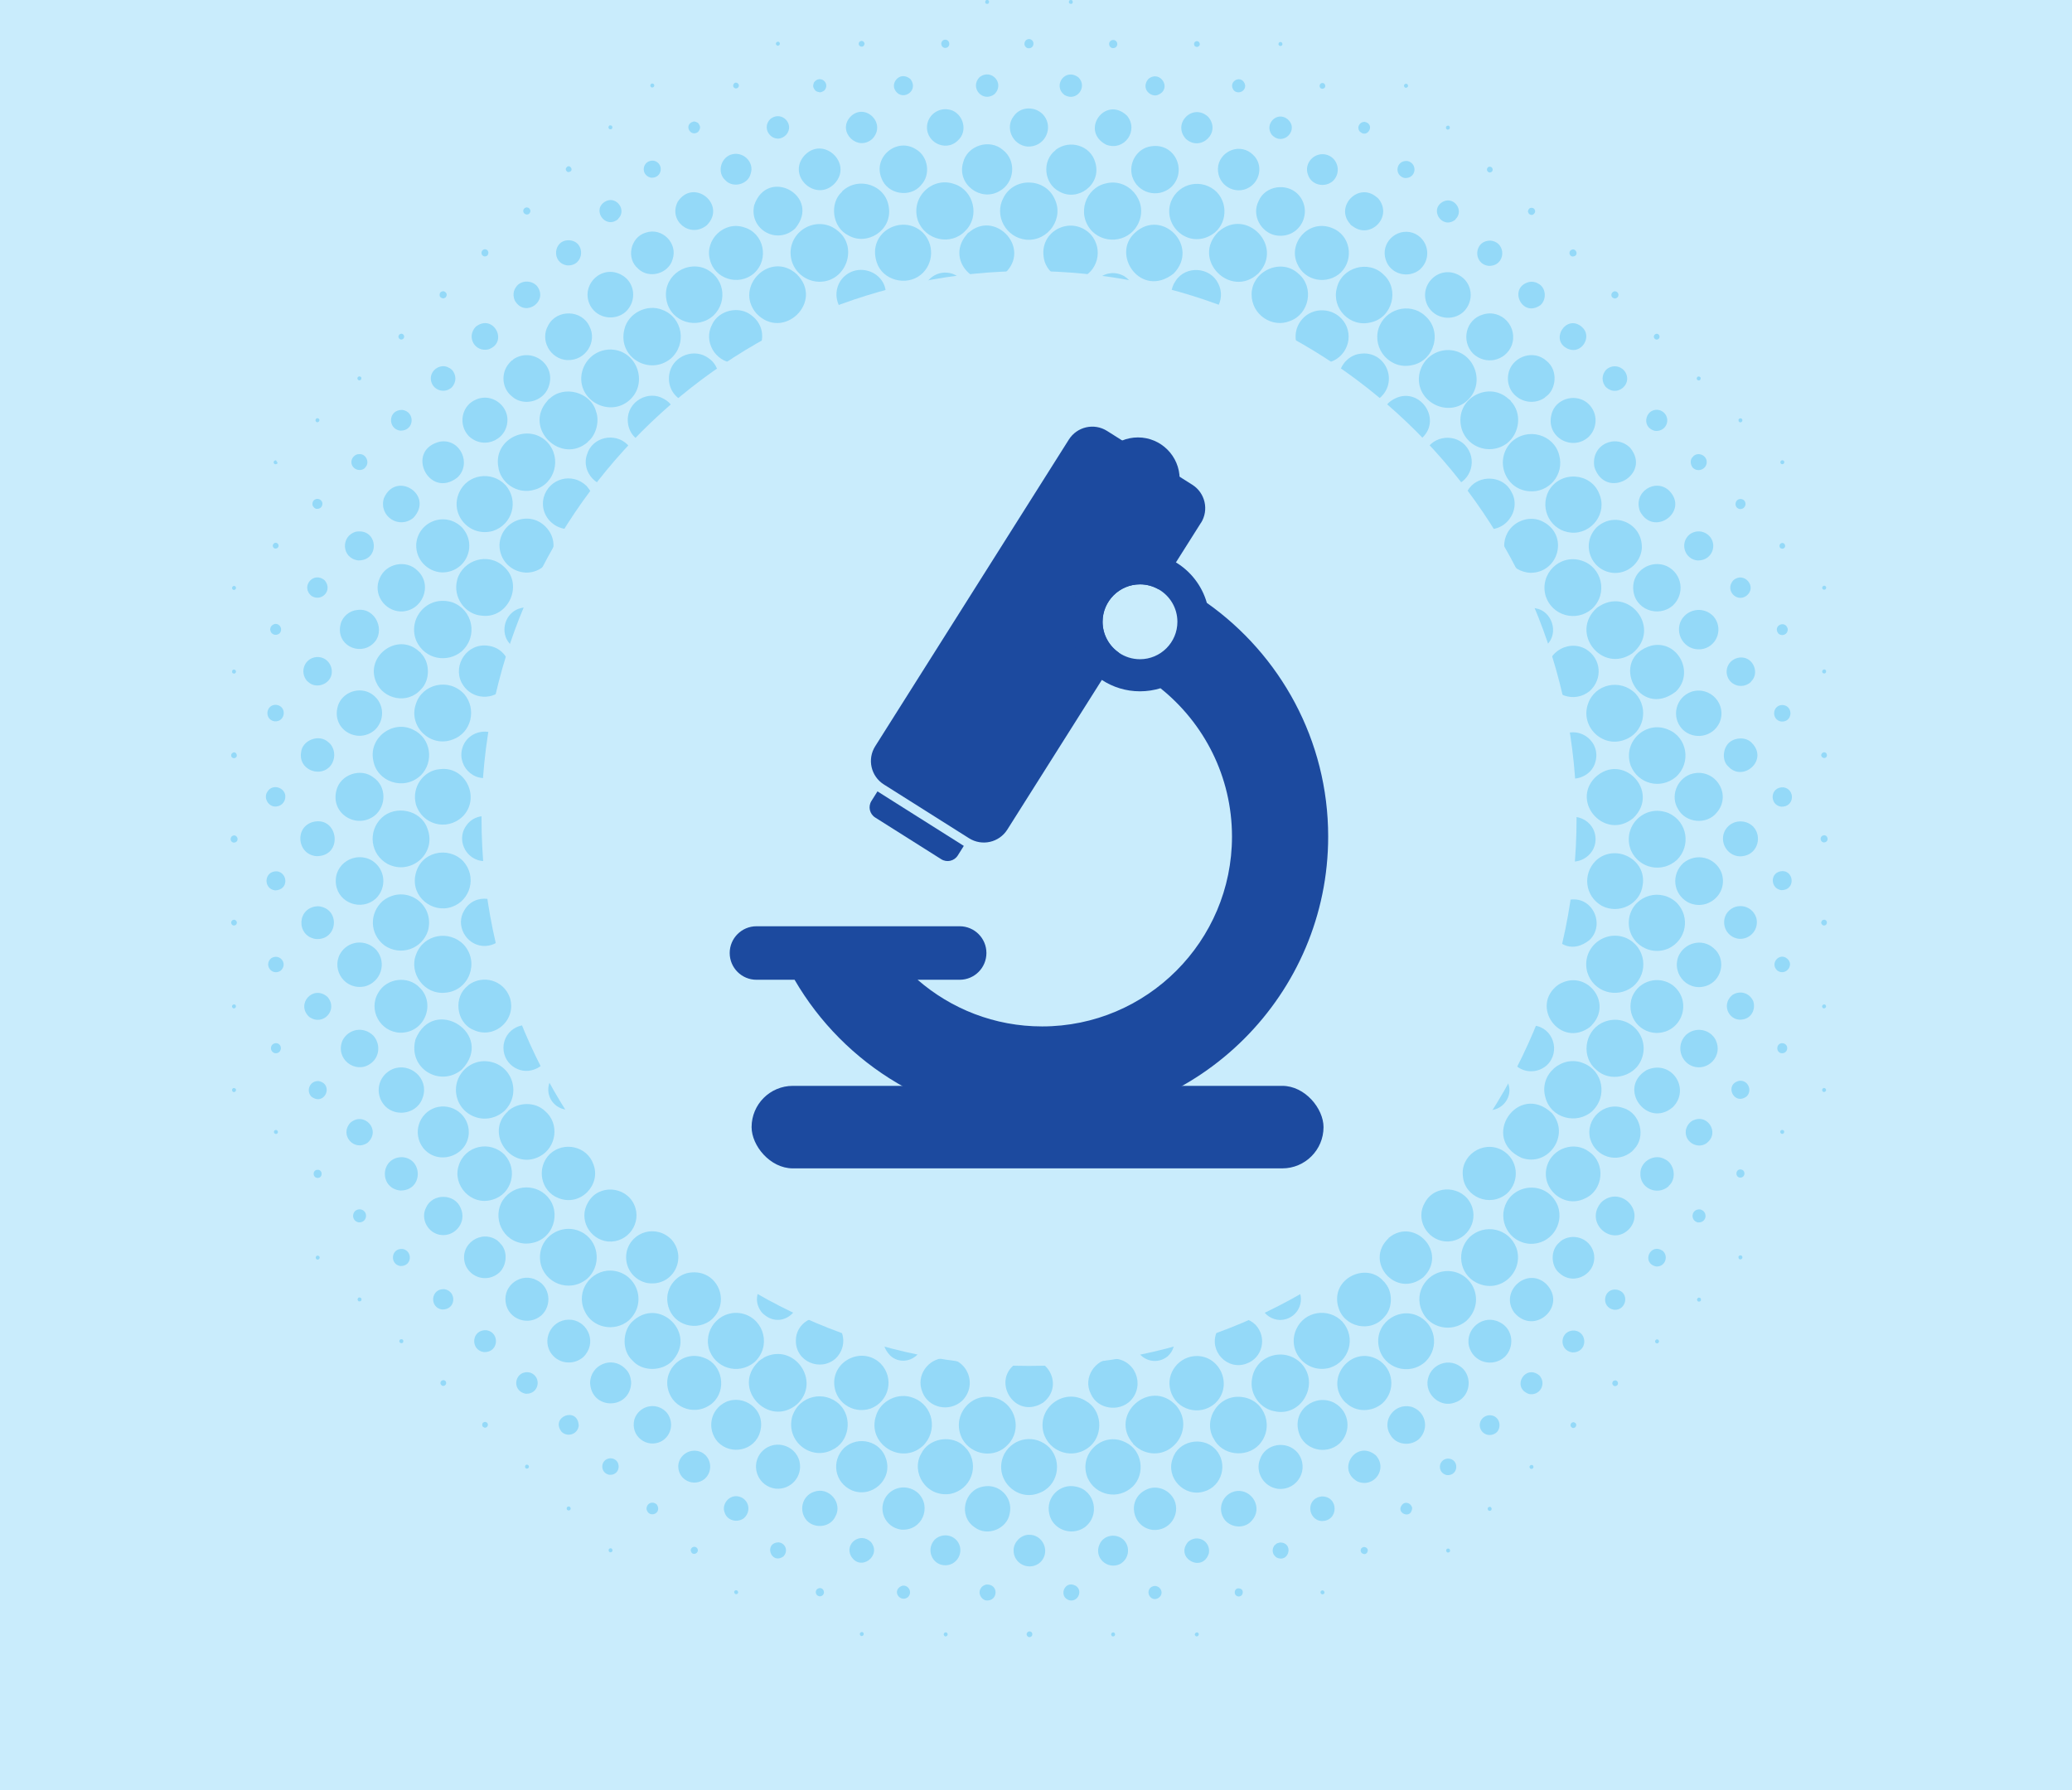 <?xml version="1.0" encoding="UTF-8"?>
<svg xmlns="http://www.w3.org/2000/svg" id="Layer_2" data-name="Layer 2" viewBox="0 0 405 350">
  <defs>
    <style>
      .cls-1 {
        fill: #94d9f8;
      }

      .cls-1, .cls-2, .cls-3 {
        stroke-width: 0px;
      }

      .cls-2 {
        fill: #c9ecfc;
      }

      .cls-3 {
        fill: #1c4a9f;
      }
    </style>
  </defs>
  <g id="Layer_2-2" data-name="Layer 2">
    <rect class="cls-2" y="0" width="405" height="350"></rect>
  </g>
  <g id="Layer_3" data-name="Layer 3">
    <path class="cls-1" d="m97.33,242.59v.06c.12.03.1.1.22.14v.05c.09.02.17.1.19.19,1.54,1.41,1.42,4.34-.19,5.78-2.24,1.95-5.58,1.05-6.61-1.62-1.32-4.03,3.25-7.01,6.39-4.61m21.93,42.49c2.31,0,2.19,3.44-.19,3.23-1.89-.4-1.76-3.06.19-3.23m-8.17,10.2c-.06-.04-.2-.06-.27-.16-.11-.16-.05-.43.06-.52.62-.42,1.02.66.22.69m7.87,7.78c-.03-.33.33-.48.6-.33.31.31.14.8-.38.71-.06-.09-.16-.09-.19-.22-.03,0-.06-.2-.03-.16m11.24-27.05c1.55,1.72,1.22,4.56-.96,5.76-2.76,1.42-6.09-.96-5.26-4.28.85-2.67,4.19-3.54,6.22-1.48m-6.74-17.54c5.33-5.31,12.99,2.32,7.84,7.67-1.99,1.92-5.73,2.06-7.7-.19-2.1-1.93-1.92-5.62-.14-7.48m63.81,43.03c1.36,2.26-.66,5.15-3.4,4.36-2.01-.65-2.73-3.27-1.15-4.91,1.34-1.24,3.51-1.05,4.55.55m-58.88-7.37c1.08,1.78-1.63,2.76-2.03.88-.02-1.16,1.2-1.67,2.03-.88m-33.44-16.12c.3,0,.53.51.33.77.02.12-.18.14-.19.25-.07.04-.47.12-.49,0-.38-.05-.48-.65-.19-.93.12-.03.41-.25.55-.08m.14-17.98c2.62.43,2.42,4.38-.52,4.28-2.76-.39-2.46-4.49.52-4.28m18.01,18.64c-.14,1.62-2.1,2.39-3.34,1.23-2.31-2.95,3.14-5.05,3.34-1.23m-1.34-20.67c3.22.46,4.98,4.59,2.22,7.29-2.02,1.73-5.11,1.28-6.47-1.04-1.62-2.82.55-6.68,4.25-6.25m-8.11,10.33c2.31.85,1.69,4.31-.96,4.11-2.99-.66-2-4.86.96-4.11m-.77,17.98c.2,0,.38.04.44.22,0,0,.12.26.03.25-.03.27-.28.33-.52.3-.06-.09-.16-.09-.19-.22-.09-.12,0-.37.08-.47.06-.01.14-.05.16-.08m19.21-18.86c.86.75,1.2,1.71,1.26,2.91-.26,5.27-7.75,5.31-8.03,0,.04-3.57,4.25-5.35,6.77-2.91m48.1,33.96c2.26,2.68-2.05,5.94-3.89,2.74-1.25-2.42,1.83-4.73,3.89-2.74m-1.53,17.68c.34.32.05.81-.38.71-.51-.28-.12-.99.38-.71m-8.36-8.66c.97.12,1.02,1.62-.14,1.62-1-.19-.97-1.57.14-1.62m4.66-27.38c2.77-2.53,7.21-1.32,8.22,2.16,1.32,4.07-2.87,7.77-6.77,6.09-3.31-1.53-4-5.68-1.45-8.25m15.08,1.12c1.37-2.87,5.43-3.72,7.95-1.84-.02.08.08.06.11.11.14.13.37.29.49.47.09,0,.08.11.16.14.08.05.11.2.19.19,2.6,3.28.84,8.03-3.29,8.8-4.72.64-7.65-4.28-5.62-7.87m-42.29-18.69c3.45,1.3,4.36,6.22,1.53,8.77-3.06,2.68-7.76,1.18-8.69-2.6-1.11-4.02,3.03-7.91,7.15-6.17m38.1,44.76c1.29-.97,2.74.79,1.64,1.95-1.37,1.12-3.06-.86-1.64-1.95m3.62-18.36c2.73,2.69.76,7.46-3.34,7.13-3.2-.46-4.68-4.02-2.85-6.58,1.53-2.02,4.39-2.2,6.19-.55m-43.91,10.52c.03-.1.43.02.47.03.04.07.1.1.19.14.73.96-.9,1.76-1.18.63-.12-.29.14-.76.52-.8m1.51-18.53c2.04,1,2.34,3.8.63,5.26-2.09,1.61-5.13.23-5.13-2.55.1-2.17,2.39-3.66,4.5-2.71m4.8-9.81c3.49-1.57,7.86,1.43,6.72,5.76-.99,3.78-5.73,4.74-8.28,2.06-2.21-2.46-1.51-6.38,1.56-7.81m14.42,11.7c.61,2.91-1.75,5.51-4.69,5.23-3.22-.4-4.92-4.03-3.07-6.77,2.34-3.18,7-1.93,7.76,1.53m-12.23,6.72c2.21.25,2.96,2.79,1.4,4.25-1.23,1-3.3.59-3.81-1.04-.63-1.5.68-3.35,2.41-3.21m8.17,9.02c1.37.2,1.88,1.76.88,2.77-2.48,1.67-3.87-2.74-.88-2.77m-8.36,10.14c-.24-.05-.4-.23-.36-.55.51-.72,1.24.42.36.55m-38.92-61.37c2.62,1.3,2.98,4.92.88,6.85-2.52,2.2-6.52.8-6.99-2.52-.54-3.49,3.21-5.94,6.11-4.33m-59.01-37.52s.07.05.11.08c.04.05-.01.04.06.08.07.36-.14.62-.52.55-.48-.27-.14-1,.36-.71m7.02-25.41c1.64-1.11,3.42,1.02,1.89,2.41-1.7,1.1-3.33-1.1-1.89-2.41m1.18-17.02c2.11.29,2.35,3.65-.38,3.73-2.39-.32-2.19-3.84.38-3.73m-.08,33.6c1.27.21,1.03,2.17-.38,1.95-1.14-.37-.89-2.04.38-1.95m9.95-9.04c2.15,2.5-.89,5.84-3.59,3.89-2.67-2.49.78-6.37,3.59-3.89m-10.14,26.78c-.08-.04-.22-.08-.3-.19-.07-.19-.02-.4.08-.49.62-.42,1.01.66.22.69m32.92,48.13s.14.08.22.11c.37.34.2,1.04-.47,1.01-.72-.21-.57-1.22.25-1.12m-41.14-105.09c-.92-.2-.68-1.49.22-1.4.75.18.81,1.38-.22,1.4m16.66,46.62c3.01.65,1.12,5.01-1.48,3.02-1.09-1.19-.24-3.16,1.48-3.02m-8.28-121.31c.2.03.25.16,0,0m-8.44,58.18c-.06-.07-.08-.02-.14-.05-.07-.09-.13-.14-.22-.22-.04-.06.01-.08-.06-.14.03-.17-.02-.38.11-.47.85-.94,1.59.97.3.88m.06-32.89c-.63-.23-.12-1.1.38-.66.24.32,0,.7-.38.66m-.27,16.14c0-.13-.04-.3.03-.36.03-.04.04-.05.05-.11.06-.02.11-.03.11-.08.85-.15.65,1.08-.08.69l-.06-.06c-.04-.05.03-.03-.06-.08m.52,48.35c.66.27.49,1.17-.27,1.12-.69-.22-.54-1.23.27-1.12m.16,16.67c.19.31-.04.73-.47.63-.6-.38.07-1.05.47-.63m16.17-19.32c4.37.4,3.88,6.67-.47,6.41-3.99-.58-3.73-6.34.47-6.41m16.47,66.99c2.01.36,1.9,3.42-.44,3.34-2.1-.32-1.88-3.51.44-3.34m-.58,17.84s.04-.05.06-.11c.51-.27.83.16.58.58-.26.25-.76.07-.69-.38.06.02,0-.1.05-.08m-16.17-33.3c1.2-.24,1.27,1.73,0,1.56,0-.07-.15-.02-.19-.06-.7-.35-.54-1.44.19-1.51m24.97,23.33c2.41.45,2.25,4.05-.52,3.97-2.53-.4-2.22-4.18.52-3.97m-10.17-43.03c3.39-1.38,7.06,1.77,5.95,5.37-.91,3.33-5.16,4.15-7.4,1.89-2.18-2.31-1.48-5.97,1.45-7.26m-22.72-118.95s-.03,0-.04,0c-.01-.02-.01-.03-.01-.03.02.01.04.02.05.03m31.06,126.49c3.32-1.03,6.64,1.47,6.55,4.93-.14,4.48-5.96,6.57-8.91,2.96-2.16-2.83-.87-6.81,2.36-7.89m-6.47,9.68c4.09.24,4.16,6.55-.36,6.52-4.25-.44-3.92-6.55.36-6.52m-8.52,27.44c.22-.05.38.02.52.14.02.04,0,.14.06.14,0,.39-.17.5-.55.47-.28-.2-.31-.51-.03-.74m2.66-85.41c2.63,1.71,2.9,5.31.69,7.43-2.8,2.48-7.27.87-7.76-2.77-.58-4.1,3.83-6.64,7.07-4.66m-10.8,77.21c.77-.09.65.9,0,.77-.3-.22-.34-.52,0-.77m11.6-59.78c2.18,2.6.83,6.33-2.19,7.13-3.93.87-6.59-3.16-4.91-6.3,1.51-2.67,5.04-3.02,7.1-.82m-2.96,50.74c1.52.44,1.15,2.67-.52,2.52-1.66-.38-1.26-2.81.52-2.52m2.33-34.04c1.54,1.66,1.34,4.36-.63,5.62-2.85,1.94-6.84-.99-5.35-4.6,1.15-2.28,4.06-2.84,5.98-1.01m-1.04,20.97c-2.63,1.84-5.6-1.47-3.4-3.89,2.64-2.29,6.1,1.38,3.4,3.89m18.17,12.8c1.22,2.67-.99,5.53-3.78,5.26-2.58-.26-4.16-3.11-2.99-5.37,1.24-2.84,5.64-2.78,6.77.11m222.95-1.15c.08-.02.06,0,.08-.08,3.6-3.15,8.53,1.6,5.43,5.24-3.46,3.7-8.88-1.18-5.56-5.1.05,0,.07,0,.06-.06m3.07,17.1c2.53.53,1.85,4.13-.6,3.92-2.71-.47-2.07-4.38.6-3.92m-.22,17.73c.6.22.53,1.17-.27,1.12-.06-.07-.06-.02-.14-.05-.09-.08-.27-.2-.27-.36-.11-.16.03-.38.08-.52.06-.08.4-.26.6-.19m8.3-7.92c.02.06.02.07.06.11.06-.02,0,.1.06.08.04.25-.11.38-.27.49-.85.04-.5-1.11.16-.69m.85-17.38c1.15,1.03.5,3.12-1.29,3.04-2.99-.63-1.17-4.75,1.29-3.04m.36-17.95c1.89.81,2.44,3.78.82,5.21-.02.07,0,.06-.08.08v.05c-2.21,1.9-5.74.35-5.48-2.74.13-2.27,2.8-3.7,4.74-2.6m-25.71,59.92c.18.36-.02.71-.47.63-.59-.36.02-1.06.47-.63m1.21-17.65c1.46,1.6.15,4.06-2.03,3.65,0-.08-.18-.01-.19-.08-3.21-1.36-.5-5.79,2.22-3.56m1.32-17.9c4.28,4.27-2.25,10.28-6.22,5.62-2.96-4.07,2.46-9.07,6.22-5.62m-11.1,44.38c-.3-.09-.41-.45-.19-.69.67-.43.97.72.19.69m16.17-17.27c.13,0,.23-.11.38-.06.09.07.23.11.33.19.05.07.05.18.11.22.05.13-.03.39-.08.44-.08.25-.62.41-.79.16-.35-.23-.28-.64-.03-.9.06-.04.03.03.08-.05m.55-17.98c2.63.4,2.45,4.37-.49,4.28-2.8-.41-2.45-4.47.49-4.28m-3.04-17.19v-.05c.12-.03.1-.11.22-.14v-.06c2.23-1.72,5.74-.78,6.52,2.28.83,3.94-3.79,6.58-6.69,3.95-1.7-1.33-1.85-4.5-.06-5.98m-12.66,33.96c1.14.65,1.31,2.17.47,3.1-1.31,1.16-3.19.38-3.34-1.23-.11-1.42,1.39-2.58,2.88-1.86m29.74-67.7c4.88-2.19,8.65,3.69,5.13,7.24-5.01,4.31-10.98-3.75-5.13-7.24m5.7-73.98c-7.29,5.62-13.26-6.56-4.77-8.99,5.22-1.2,8.52,5.39,4.77,8.99m-6.63-28.23c-.09,2.71-2.4,5.1-5.35,5.04-4.47-.2-6.76-5.52-3.51-8.91,3.45-3.22,8.88-.83,8.85,3.87m-1.86,20.75c-5.94,4.06-12.35-4.07-6.91-8.91,6.16-4.52,12.83,4.12,6.91,8.91m-6.5-31.27c1.74,3.85-1.46,8-5.45,7.67-3.93-.32-6.28-4.57-4.39-8.17,2.27-3.98,8.16-3.61,9.84.49m-34.1-34.78c3.62,3.02,1.93,8.91-2.49,9.73-4.25.93-7.75-3.15-6.52-7.15,1.22-3.85,6.05-5.22,9.02-2.58m8.3,16.67c-3.66,3.28-9.65.42-9.43-4.47.17-2.95,2.57-5.5,5.89-5.43,5.04.21,7.25,6.59,3.54,9.89m17.98,10.61c1.09,3.89-2.03,7.45-5.87,7.1-4.77-.36-6.85-6.22-3.45-9.62,3.12-2.95,8.27-1.51,9.32,2.52m30.62,114.41c1.46,3.11-1.55,6.14-4.52,5.1-2.39-.87-3.32-4.05-1.34-6.09,1.81-1.71,4.75-1.23,5.87.99m-3.07,33.08c1.58.38,1.36,2.66-.44,2.55-1.58-.38-1.3-2.69.44-2.55m-.16,17.27c.34-.03.45.5.19.69-.11.08-.27.05-.41.06-.05-.08-.03-.01-.08-.06-.06-.07-.09-.17-.14-.22-.05-.26.22-.58.44-.47m-.85-34.81c2.53-.88,4.56,2.36,2.66,4.25-1.66,1.81-4.78.35-4.44-2.16.12-.85.83-1.87,1.78-2.08m2.8-26.4c-3.81,1.82-7.45-1.89-6.03-5.54,1.17-2.69,4.65-3.59,6.85-1.62,2.39,1.93,1.84,5.81-.82,7.15m-6.52-40.59c-3.07,2.53-7.43,1.33-8.85-2.25-1.63-4.67,3.02-8.88,7.32-7.02,3.74,1.46,4.6,6.51,1.53,9.26m.19,16.23c-2.86,2.6-7.37,1.74-8.99-1.89-1.83-4.71,2.73-9.21,7.43-7.24,3.63,1.7,4.35,6.38,1.56,9.13m8.72,2.49c1.43,4.17-2.84,7.7-6.61,5.76-2.87-1.65-3.26-5.42-.85-7.65,2.56-2.1,6.25-1.13,7.46,1.89m-143.74,139.16c2.51-.21,2.42,3.36-.03,3.1-.93-.17-1.65-1.43-1.01-2.36.17-.39.63-.63,1.04-.74m31.25-18.53c2.01-1.04,4.59-.08,5.56,2.06,1.19,2.79-.94,6.09-4.28,5.78-4.01-.52-5.11-5.98-1.29-7.84m-11.38-2.27c-1.98-4.67,2.88-9.26,7.35-7.02,3.37,1.52,3.95,6.23,1.45,8.66-2.81,2.69-7.24,1.77-8.8-1.64m13.79,23.44c-1.32.8-2.57-.98-1.53-2.03,1.45-1.16,3.12.99,1.53,2.03m-8.69,6.72c.43.24.27.86-.27.77-.43-.23-.27-.86.27-.77m16.61.27c.02.32-.17.54-.52.49-.7-.38.19-1.2.52-.49m-5.1-34.26c1.04-3.41,5.7-4.45,8.22-1.95.02.07,0,.06.08.08,0,.04,0,.07.06.05,2.58,2.83,1.23,7.28-2.22,8.25-3.86,1.21-7.56-2.68-6.14-6.44m7.07,18.53c-1.24,3.93-6.71.93-4.08-2.22,1.78-1.61,4.48-.21,4.08,2.22m-16.61-2.58c1.32,1.41.99,3.72-.77,4.69-2.48,1.16-5.15-1.27-4-3.84.83-1.94,3.36-2.24,4.77-.85m-34.7,18.04c.43.24.27.86-.27.77-.43-.23-.27-.86.27-.77m16.09-19.08c2.74-.12,4.28,3.22,2.39,5.26-.08.02-.06,0-.08.08-2,1.86-5.4.46-5.26-2.47.11-1.52,1.42-2.82,2.96-2.88m40.65-8.55c3.06-.33,5.16,3.38,2.96,5.78-1.28,1.56-3.84,1.55-5.26-.08-1.72-2.2-.41-5.34,2.3-5.7m-49.64-.85c3.18-.72,5.99,2.11,5.26,5.29-.52,2.98-4.4,4.55-6.88,2.63-3.24-2.21-1.98-7.27,1.62-7.92m18.12,19.35c1.5.88.58,3.18-1.12,2.88-2.29-.58-1.09-4.04,1.12-2.88m.14-19.35c3.69.73,4.78,5.66,1.62,7.98-2.65,1.78-6.29.34-6.88-2.69-.73-3.18,2.08-6.01,5.26-5.29m-9.29,28.31c.89-.15,1,1.07.11,1.12-.61-.16-.7-.84-.11-1.12m52.57-34.95c2.42,3.07.07,7.41-3.81,7.07-2.82-.35-4.58-3.31-3.51-5.86,1.08-3.02,5.21-3.69,7.32-1.21m15.9-20.56c-1.02-4.46,3.46-7.89,7.4-6.28,3.61,1.51,4.56,6.22,1.7,9.04-3.22,2.92-8.22,1.27-9.1-2.77m-27.22,47.12c.91.15.78,1.62-.27,1.56-1.09-.17-.83-1.85.27-1.56m20.83-36.24s-.06,0-.05-.06c-.09-.02-.25-.18-.27-.27h-.05c-3.95-4.42,1.29-11.06,6.5-8.2,3.18,1.82,3.59,6.14.93,8.58-2.01,1.72-5.11,1.79-7.04-.05m12.64.69c2.82.84,3.66,4.17,1.62,6.28-1.6,1.5-4.53,1.31-5.7-.82-1.68-2.73.8-6.21,4.08-5.45m6.88,28.12c-.03-.33.33-.48.6-.33.31.31.14.8-.38.71-.06-.09-.16-.09-.19-.22-.03,0-.06-.2-.03-.16m.3-17.98c2.31,0,2.19,3.44-.19,3.23-1.89-.4-1.76-3.06.19-3.23m3.02-17.52c1.92,2.07,1.18,5.7-1.67,6.58-2.59.98-5.43-1.22-5.32-3.95.22-3.59,4.46-5.18,6.99-2.63m-9.98,27.19c-.12,2.35-3.33.98-1.97-.63.67-.81,1.84-.26,1.97.63m-15.16-20.53c2.98,1.68,3.34,5.62.99,7.89-2.7,2.43-7.02,1.2-7.98-2.11-1.38-4.47,3.33-7.77,6.99-5.78m-11.57,27.68c.24-.29.58-.33.88-.41,2.8-.04,1.81,4.16-.69,2.91,0-.07-.09-.03-.08-.08-.04-.05-.13-.03-.11-.11-.62-.44-.66-1.46-.3-1.95,0-.16.21-.24.3-.36m43.88-43.45c2.68,1.35,2.89,4.91.93,6.77-2.31,2.07-6.15,1.15-6.99-2.17-.72-3.41,2.87-6.31,6.06-4.6m-34.7,53.18c-.26-.05-.47-.32-.3-.63.56-.56,1.13.55.3.63m10.44-27.19c2.38,2.56-.27,6.48-3.56,5.13-4.25-2.35-.23-8.31,3.56-5.13m-11.9,8.53c.12-.01.16-.16.3-.16.27-.21.67-.26,1.01-.33,3.44-.06,3.37,4.96-.08,4.8-2-.18-2.87-2.79-1.4-4.17.12-.03.09-.09.16-.14m9.26,9.54c0-.06.15-.06.16-.11.53-.18,1.07.35.9.79-.28,1.14-1.91.33-1.18-.63.06-.02.07-.02.11-.06m75.95-169.2c-1.8,1.57-4.52.5-4.71-1.86-.1-2.22,2.09-3.42,3.78-2.8,1.75.65,2.43,3.13,1.04,4.49.02.09-.12.07-.11.16m-64.61-80.7c-2.27,1.94-5.86.96-6.72-1.84-1.11-3.22,2-6.32,5.26-5.29,3,1.04,3.86,4.92,1.45,7.13m-3.04-17.84c-2.15-.5-1.68-3.58.6-3.32,2.03.52,1.69,3.47-.6,3.32m-6.52,28.2c-4.19,1.13-7.8-2.81-6.72-6.69.92-4.07,6.22-5.56,9.13-2.63,3.18,2.85,1.73,8.38-2.41,9.32m-3.67-18.8c-.11-.03-.44-.33-.47-.44-3.02-3.39,1.65-8.27,5.21-5.21.05,0,.06,0,.05.05.15.01.15.21.25.19,2.98,3.57-1.55,8.14-5.04,5.4m10.31-27.05c-.44-.27-.21-.89.33-.74.45.3.18.86-.33.74m8.25,8.2c-.47-.16-.35-.86.25-.77.42.27.22.82-.25.77m-3.81,34.51c-2.07-3.88,2-8.16,5.98-6.11,2.79,1.43,3.17,5.16.93,7.26-2.02,1.81-5.47,1.42-6.91-1.15m20.42-17.84c-.38.03-.42-.07-.66-.19-.02-.06-.02-.07-.05-.11-.09-.04-.06-.22-.14-.27-.08-.24.18-.62.27-.69.31-.25.96-.1,1.04.27.25.44-.13.87-.47.99m-11.59,27.11c-2.38-2.48-1.4-6.65,1.89-7.62,3.73-1.19,7,2.49,5.65,6.06-1.22,2.98-5.05,3.91-7.54,1.56m13.16-9.46c-3.63,2.56-6.34-3.44-2.25-4.52.49-.13,1.26-.06,1.73.25,1.66.74,1.82,3.15.52,4.28m-10.14-7.7c-3.09-.39-2.9-4.98.41-4.93,3.25.35,2.96,5.09-.41,4.93m-6.47-9.1v.06c-2.58,2.07-5.3-2.1-2.3-3.56,2.06-.94,4.01,1.76,2.38,3.43-.02.08,0,.06-.08.08m-18.58-17.08c-.29-.19-.42-.6-.38-1.01.14-.54.58-1.01,1.29-.96,2.07.53.47,3.24-.9,1.97m25.19,7.92c-.51-.18-.61-.71-.19-1.07.98-.36,1.22,1.11.19,1.07m-42.51-7.37c-1.55-2.1,1.06-4.71,3.1-3.04,2.35,2.05-.87,5.42-3.1,3.04m-27.27,8.17c-.81-2.68.98-5.56,3.67-5.92,4.79-.74,7.15,4.96,3.92,8-2.59,2.27-6.58,1.14-7.59-2.08m-14.25,2.93c-3.03-1.54-3.47-6.02-.74-8.09v-.05c2.71-2.11,6.91-.9,7.78,2.52,1.25,4.26-3.45,7.68-7.04,5.62m24.72-10.31c-2.73-3.02,1.41-7.09,4.39-4.28,2.61,3.06-1.52,6.91-4.39,4.28m-5.37-8.63c-.96.48-2.17-.27-2.44-1.18-.21-.7.06-1.42.52-1.92,2.3-1.81,4.63,1.93,1.92,3.1m-8.96-9.1c-.97-.21-.88-1.69.3-1.59.97.27.8,1.66-.3,1.59m18.89,36.76c-4.46,2.21-9.13-2.24-7.46-6.77,1.54-3.77,6.22-4.57,8.96-1.84,2.5,2.66,1.78,7.05-1.51,8.61m-20.09-17.87c-5.24-2.69-.24-9.72,4.03-5.7,2.37,2.86-.43,7.01-4.03,5.7m17.27-19.3c-.14-.21-.19-.57,0-.71,0-.17.27-.17.36-.25.43-.01.69.33.63.74-.2.42-.6.53-.99.22m24.86,8.36s-.03-.03-.05-.05c-.12.04-.13-.09-.22-.08l-.06-.06c-.2-.33-.13-.67.16-.88.88-.38,1.26,1.08.16,1.07m-2.71,16.78c-.87-2.31,1.41-4.63,3.81-3.84,2.11.73,2.7,3.45,1.12,5.04-1.59,1.47-4.31.87-4.93-1.21m-6.36,11.87c-2.77-.56-4.72-3.86-3.29-6.69,1.29-3.03,5.45-3.61,7.67-1.37,3.19,3.34.47,8.94-4.39,8.06m-5.62-9.1c-2.89,1.18-6.11-1.2-5.54-4.58.65-2.98,4.42-4.39,6.8-2.06,2.1,1.94,1.41,5.51-1.26,6.63m-2.44-19.16s0-.07-.06-.06c-1.25-1.63,1.28-3.17,2.11-1.37.53,1.24-1,2.31-2.06,1.43m8.94-8.74c-.08-.06-.11-.09-.19-.14-.1-.13-.07-.36,0-.49.63-.58,1.12.69.19.63M53.72,90.74c-.04-.06-.12-.08-.16-.14-.04-.05.01-.04-.06-.08-.01-.2,0-.41.22-.49.01-.01.18-.08.22-.03,0,0,0,0,.01,0,.02.04.1.16.32.49-.09.24-.31.27-.55.25m208.4-37.5c-2.64,2.51-7.11,1.79-8.58-1.73-1.8-4.01,2.24-8.76,6.83-6.94,3.6,1.37,4.34,6.07,1.75,8.66m78.94,114.05c-2.77.76-5.12-2.11-4-4.71,1.14-2.37,4.09-2.56,5.65-.96,1.73,1.88.88,5.09-1.64,5.67m-3.24-17.43c-1.39-1.25-1.02-3.8.3-4.8,1.17-.93,3.18-.98,4.25.14,3.41,3.4-1.7,7.77-4.55,4.66m10.39-59.12c-.24-.16-.28-.34-.16-.6.04-.06.12-.07.16-.14.04,0,.12.03.11-.03.68,0,.52.93-.11.77m-78.26-13.16c-2.87,2.57-7.15,1.19-8.14-2.33-.75-3.05,1.46-5.82,4.06-6.09,4.82-.66,7.45,5.11,4.08,8.41m69.98,21.93c-1.33-.46-.63-2.48.8-1.81.92.65.3,2.04-.8,1.81m8.33,7.78s-.03-.03-.05-.05c-.12.04-.13-.09-.22-.08l-.06-.06c-.29-.41,0-1.04.6-.93.6.24.51,1.17-.27,1.12m-8.2-24.72c-.24-.09-.27-.31-.25-.55.14-.25.5-.32.71-.05.15.34-.09.67-.47.6m1.29,33.93c-1.89,1.36-4.23-1.08-2.6-2.99,2.06-1.93,4.87,1.22,2.6,2.99m15.51-1.34l-.05.06c-.05.04-.03-.03-.08.05-.09,0-.18.02-.27.03-.49-.17-.31-.88.25-.77.12.09.31.26.22.41.03.11-.05.14-.06.22m-.44,33.03s-.03-.03-.05-.05c-.19-.01-.21-.15-.33-.22-.02-.05,0-.16-.06-.16-.06-.15.04-.31.08-.38.02-.18.29-.22.36-.3.86-.1.94,1.21,0,1.12m-8.83-24.34c-1.16-1.54,1.39-2.71,1.84-.9.06,1.12-1.15,1.55-1.84.9m9.26,7.67l-.05.06c-.05.04-.03-.03-.08.06-.19.05-.3,0-.44-.06-.3-.31,0-.81.44-.69,0,.06.05.06.11.08.02.06.02.11.08.11.04.14-.02.24,0,.36-.04.01-.07.04-.06.08m-.19,31.77c.83.23.73,1.43-.22,1.4-.84-.17-.79-1.43.22-1.4m-8.52-22.23c-2-.35-1.75-3.3.33-3.23,2.13.2,1.93,3.42-.33,3.23m-.03,16.64c-2.31-.34-2.19-3.92.49-3.78,2.34.36,2.19,3.92-.49,3.78m-41.5-89.44c-3.91-1.53-.51-7.09,2.63-4.3,2.03,1.84-.07,5.29-2.63,4.3m5.04,23.11c-.84-4.41,4.13-6.68,6.99-3.81,4.25,5.2-4.74,10.37-6.99,3.81m2.8-15.29c-.11-.02-.19-.07-.25-.16-.08-.06-.11-.04-.16-.14h-.06c-.99-1.01-.99-2.53,0-3.54,1.51-1.33,3.89-.42,4.06,1.62.13,1.91-2.06,3.2-3.59,2.22m9.29-9.68c-.67-.18-.63-1.02.03-1.15.75-.01.87,1.14-.03,1.15m-.27,17.84c-3.03-.79-1.64-4.97,1.15-3.97,2.17,1.02,1.38,4.22-1.15,3.97m-16.2-34.1c-.06-.07-.07-.02-.14-.05-.02-.04-.11-.11-.16-.11-.04-.03-.17-.29-.19-.36-.06-.18.05-.5.11-.57,1.05-1.05,2.03,1.14.38,1.1m8.25,8.2c-.05-.07-.24-.05-.27-.14-.04-.03-.05-.04-.11-.05-.02-.06-.02-.11-.08-.11-.3-.48.07-1.15.69-1.1,0,.07.21.02.27.11.08.05.16.18.25.25.02.09.03.21.08.27.02.17-.08.26-.08.41-.07.14-.45.45-.74.36m-12.25,22.53c.8-2.83,4.31-3.95,6.69-2.33,2.34,1.67,2.49,4.9.58,6.83-3.22,2.99-8.58.08-7.26-4.5m15.93,34.15c-.14-3.51,3.55-5.7,6.55-4.36,3.08,1.47,3.61,5.42,1.21,7.7-2.83,2.49-7.63.82-7.76-3.34m13.76,11.81c-3.21.74-5.63-2.34-4.55-5.21,1.11-2.59,4.49-3.23,6.47-1.15,1.96,2.25.82,5.66-1.92,6.36m-4.11,15.76c-2.31-2.41-1.34-6.27,1.73-7.37,3.68-1.17,7.05,2.47,5.48,6.08-1.36,2.86-5.06,3.39-7.21,1.29m2.93-33.03c-2.53-.22-3.56-3.43-1.54-5.1,1.87-1.38,4.45-.17,4.61,2.08.06,1.72-1.23,3.08-3.07,3.01m.22-35.17c-.25-.05-.49-.26-.33-.58.15-.3.49-.25.69-.03.08.29,0,.57-.36.6m-4.06,83.74c-1.48-2.41-.27-5.72,2.41-6.74,4.64-1.59,8.34,3.81,5.18,7.48-1.91,2.4-6.06,2.11-7.59-.74m2.96-66.63c-.52-.55-.67-1.63-.05-2.17.81-1.03,2.55-.46,2.71.8.19,1.47-1.56,2.35-2.66,1.37m-10.36,8.5c-1.47-3.82,3.05-6.62,5.73-4.03,3.9,4.07-3.05,9.07-5.73,4.03m-18.31-22.53s0,.04-.25.19v.06c-3.46,2.42-8.38-.65-7.04-5.18,1-2.97,4.88-4.16,7.29-2,2.4,1.89,1.86,5.61,0,6.94m-227.23,19.95c2.34-5.5,9.93-.68,5.78,3.81-2.86,2.33-6.81-.34-5.78-3.81m-4.99,12.14c-3.31-.38-3.51-4.81-.44-5.62,4.35-.69,4.73,5.68.44,5.62m14.17-35.41c-.13-1.91,2.06-3.2,3.59-2.22.11.02.19.07.25.16.08.06.11.04.16.14h.06c.99,1.01.99,2.53,0,3.54-1.51,1.33-3.89.42-4.06-1.62m-2.6,37.41c3.08,2.85.95,8.02-3.29,7.98-3.22-.11-5.51-3.5-4.08-6.55,1.25-2.91,5.23-3.62,7.37-1.43m-3.34-27.36c-2.52-.28-2.5-4.11.36-4.06,2.54.32,2.45,4.08-.36,4.06m11.13,9.16c-5.56,4.34-10.31-5.37-3.4-7.02,3.99-.66,6.25,4.36,3.4,7.02m-11.05-26.97c-.71-.24-.56-1.03.06-1.15.8.03.8,1.16-.06,1.15m8.66-8.2c-.04.09-.22.06-.27.14-.24.08-.62-.18-.69-.27-.25-.31-.1-.96.27-1.04.44-.25.87.13.99.47.02.38-.07.42-.19.66-.06.02-.07.02-.11.05m20.17,17.57c-1.1,2.83-4.96,3.72-7.15,1.7-1.97-1.59-2.12-4.56-.58-6.36,0-.05,0-.06.06-.06.11-.23.37-.36.52-.57.09-.03.12-.08.05,0-.05.04-.05.05-.05.06.02-.03.04-.05.05-.06.04-.03.09-.07.19-.13v-.06c3.67-2.55,8.67,1.01,6.91,5.48m-6.33-16.67c-.38-.47-.5-1.1-.47-1.73.07-.18.03-.48.16-.6,0-.16.12-.25.14-.38l.06-.06c.03-.17.31-.36.33-.49.06,0,.1-.06.11-.11,1.09-.98,2.8-.88,3.78.19,2.26,2.93-2.09,6.05-4.11,3.18m10.2-25.44c-.06-.06-.06-.02-.14-.06-.21-.12-.38-.39-.3-.69.05.02,0-.07.05-.06.63-1.09,1.81.72.38.8m-16.42,16.47c-.85-.27-.57-1.52.33-1.37.85.26.59,1.53-.33,1.37m8.91-8.47s-.04.05-.05.11c-.06.02-.11.02-.11.08-.48.3-1.15-.07-1.1-.69.07,0,.02-.21.11-.27.05-.08.18-.16.25-.25.1-.02.21-.03.27-.08.17-.02.26.08.41.08.14.07.45.45.36.74-.07.05-.05.24-.14.27m-8.06,26.67c-2.65.6-4.38-2.44-2.47-4.44,3.43-2.67,6.48,3.06,2.47,4.44m-3.87,16.91c-2-2.14-1.43-5.6,1.04-6.91,2.88-1.6,6.15.4,6.52,3.26.43,4.27-4.52,6.61-7.57,3.65m19.3-33.33c-3.17-.42-2.81-5.08.41-4.91,3.25.25,2.96,5.08-.41,4.91m-57.26,105.78c-1.31-.14-2.2-1.85-1.29-2.99.99-1.48,3.25-.74,3.43.85.1,1.26-.85,2.24-2.14,2.14m8.28-75.13c-.3-.2-.34-.52,0-.77.77-.1.65.9,0,.77m-.14,16.94s-.05-.03-.11-.06c-.22-.09-.45-.37-.55-.58-.1-.31-.03-.66.16-.96.61-.66,1.61-.32,1.75.47.05.78-.51,1.23-1.26,1.12m-.85,17.05c-2.27-1.84.43-4.96,2.58-3.04,1.58,1.93-.59,4.25-2.58,3.04m-7.26,24.5c-2.04-.35-1.72-3.32.33-3.23,2.18.25,1.87,3.41-.33,3.23m.66-33.96c-.07.01-.12.08-.16.14-.16,0-.19.06-.38.05-.07-.07-.08-.01-.16-.05-.1-.11-.29-.23-.27-.44-.1-.21.11-.41.25-.58.04-.03.34-.09.44-.06.08.07.22.1.33.22.03.15.15.31.08.49-.05.04-.08.14-.11.22m-1.37,16.53c-.02-.11-.1-.17-.08-.27-.01-.06-.14-.34-.03-.41,0-.51.55-.86.93-.93,1.05-.04,1.52,1.15.88,1.84-.55.48-1.34.36-1.7-.22m7.24,9.68c-.09.02-.07-.12-.16-.11-1.57-1.8-.5-4.52,1.86-4.71,2.22-.1,3.42,2.09,2.8,3.78-.65,1.75-3.13,2.43-4.5,1.04m9.57-14.01c3.71-.6,5.75,4.26,3.12,6.61-2.74,2.46-7.35.15-6.3-3.89.35-1.43,1.76-2.61,3.18-2.71m2.49,16.17c2.73,1.44,3.24,5.02,1.1,7.18-3.12,2.9-8.33.31-7.43-4.14.52-2.81,3.78-4.33,6.33-3.04m-1.67-61.29c-.04.17-.2.17-.36.22-.74-.18-.23-1.14.36-.63.03.12.08.19.03.33-.03.07.03.03-.03.08m-11.73,72.91c.18-2.31,3.54-3.73,5.4-1.89.05,0,.06,0,.05.06.13,0,.09.15.19.14,1.26,1.42,1,3.54-.19,4.66-2.13,1.97-6.04.24-5.45-2.96m12.5-55.59c-1.1.98-2.85.1-2.66-1.37.11-.67.74-1.37,1.53-1.32,1.38-.11,2.12,1.78,1.12,2.63v.06Zm-9.48,75.9c-3.86-.31-4.38-5.8-.58-6.72,4.85-1.08,5.88,6.73.58,6.72m11.13-15.38c2.6,1.78,2.49,5.58.25,7.43-3.49,2.75-8.68-.29-7.51-4.88.74-3.15,4.81-4.51,7.26-2.55M160.76,17.89c-.05.11-.28.05-.33.14-.16.05-.4-.02-.49-.06-.5-.06-.82-.51-.96-.93-.11-.32.05-.67.11-.9,1.14-1.65,3.31.11,2.03,1.56-.16.04-.19.19-.36.19m14.06-.55c-.37-1.06.37-2.11,1.23-2.38.7-.21,1.42.06,1.92.52,1.8,2.41-1.94,4.61-3.15,1.86m5.23,18.83c-2.06,2.56-6.58,1.89-7.76-1.34-1.69-4.17,3.02-8.03,6.74-5.65,2.43,1.39,2.93,5.01,1.01,6.99m28.07-17.57c-2.46-1.83.11-5.46,2.71-3.45,1.78,1.8-.31,4.78-2.71,3.45m-34.37,21.98c.65,4.48-4.26,7.53-7.89,5.45-3.23-1.57-3.74-6.33-1.29-8.52,0-.02,0-.04.08-.14,3.18-2.99,8.58-1.2,9.1,3.21m-16.64-10.03c3.69-4.26,9.78,1.39,6,5.37-3.61,3.65-9.23-1.42-6-5.37m10.75-22.15c.06-.08.13-.22.25-.33.06-.03.2,0,.22-.08.07-.02.35.06.38.08.01.04.04.07.08.05.06.04.07.16.14.19.04.07-.01.07.06.14.02.28-.1.4-.19.55-.43.31-1.05-.01-.93-.6m16.77.96c-.87-.21-.86-1.38-.03-1.59,1.2-.18,1.32,1.71.03,1.59m-18.45,13.51c2.82-2.97,7.23,1.23,4.33,4.28-2.87,2.56-6.93-1.38-4.33-4.28m34.62,5.78c-2.97-.32-4.36-3.74-2.69-5.89,1.53-2.29,5.04-1.97,6.3.38,1.3,2.36-.37,5.67-3.62,5.51m-89.93,41.75c-3.33-.22-5.38-3.91-3.7-6.8,1.68-3.22,6.63-3.08,8.09.27,1.48,2.85-.71,6.69-4.39,6.52M209.6.67c-.07.02-.08.03-.11.08-.47.08-.69-.24-.49-.63.17-.18.42-.14.6-.03.06.11.14.35.05.47-.03.05-.04.05-.05.11m-14.31,36.73c-3.6,2.06-8.3-1.36-7.04-5.62.82-3.39,5.23-4.71,7.78-2.47,2.7,2.05,2.34,6.47-.74,8.09m-2.03-36.81c-.09.24-.43.19-.6.08-.02-.07-.03-.08-.08-.11-.01-.24-.01-.42.19-.55.21-.03.36-.02.49.11.04.05-.03.03.05.08,0,.13.05.35-.05.38m-11.98,23.52c.51-2.1,2.76-3.33,4.93-2.47,2.18.98,2.92,4.07,1.07,5.78-2.46,2.54-6.77.23-6-3.32m10.14-8.96c2.34-1.9,5.11,1.26,2.91,3.32-2.29,1.62-4.79-1.28-2.91-3.32m9.46-5.7c-.06-.06-.06-.02-.14-.06-.89-.46-.53-1.81.52-1.73,1.13.23.95,1.98-.38,1.78m-73.54,7.67c-.35-.2-.27-.65.08-.77.71-.02.56.93-.08.77m10.28,35.33c3.89,1.56,4.77,6.39,1.86,9.24-3.18,2.9-8.31,1.31-9.18-2.85-.97-4.44,3.35-7.82,7.32-6.39m-12.88.11c-2.44-2.02-1.5-6.16,1.45-7.04,3.2-1.12,6.39,2.07,5.26,5.26-.79,2.74-4.58,3.85-6.72,1.78m2.49-17.79c-2.2-.55-1.64-3.58.6-3.32,2.03.51,1.67,3.48-.6,3.32m-4.91,26.2c-2.02,1.81-5.47,1.42-6.91-1.15-2.07-3.88,2-8.16,5.98-6.11,2.79,1.43,3.17,5.16.93,7.26m-2.82-35.69c-.09,0-.18.02-.27.03-.31-.12-.4-.49-.11-.74.19-.05.47-.06.55.19.08.08.03.37-.08.47-.05.04-.03-.03-.08.06m1.29,17.54v.06c-2.58,2.07-5.3-2.1-2.3-3.56,2.06-.94,4.01,1.76,2.38,3.43-.02.08,0,.06-.08.08m34.65,1.84c-3.55,3.32-9.06.2-8.03-4.52,2.62-7.65,13.21-1.78,8.03,4.52m-13.68-9.43c-1.61-1.46-.94-4.2,1.01-4.96,2.39-.87,4.82,1.43,3.92,3.81-.51,1.96-3.42,2.79-4.93,1.15m10.17-26.29c-.04-.06-.11-.01-.11-.08-.47-.35.15-.95.52-.58.24.35-.03.73-.41.66m-1.26,14.25c2.22-1.58,4.73,1.2,2.99,3.18-2.23,2.23-5.27-1.1-2.99-3.18m-6.91-5.89c-.97-.32-.2-1.63.52-.93.35.39.02.99-.52.93m-11.29,22.15c3.11-4.74,9.64.57,5.7,4.58-3.29,2.69-7.61-.9-5.7-4.58m3.07-15.68c.15-.04.33.03.41.06.07,0,.16,0,.16.06.43.09.61.55.71.85.07.47-.16.78-.38,1.07-1.49,1.1-2.91-1.48-.9-2.03m9.89,20.67c3.85,1.09,5.02,6.2,1.95,8.99-3.07,2.63-7.77,1.04-8.63-2.71-1.02-3.8,2.73-7.59,6.69-6.28m13.6,247.21c3.01-1.15,5.76,2.21,4.22,4.85-.98,2.06-3.92,2.41-5.51.8-1.71-1.85-1.02-4.84,1.29-5.65m96.32-209.55c.06-2.22,2.48-3.67,4.49-2.6,1.9,1.06,2.05,3.52.66,4.91-1.94,1.82-5.25.36-5.15-2.3m5.43,166.38c-2.49,2.11-6.41.16-5.89-3.26.15-1.37,1.44-2.72,2.8-2.91,3.8-.71,5.64,3.87,3.1,6.17m-2.52-35.03c-.3-.15-.33-.51-.06-.74.73-.22.79.88.06.74m4.93-149.63c1.43,3.46-1.18,7.42-5.18,7.18-4.76-.42-6.55-6.41-2.69-9.37,2.64-1.9,6.52-.97,7.87,2.19m-4.5,51.37c-.06.02-.07.02-.11.06.02.06-.1,0-.08.05-.25.04-.38-.11-.49-.27-.04-.85,1.11-.5.69.16m-16.34,114c.18.36-.03.71-.47.63-.58-.33,0-1.09.47-.63m16.2-131.54c1.17.34.89,1.94-.38,1.78-1.05-.31-.79-1.92.38-1.78m-8.41,160.38c-3.25-.12-5.16-3.8-3.12-6.47,1.65-2.26,5.07-2.09,6.61.25,1.65,2.65-.15,6.19-3.48,6.22m-1.92-186.91c1.63-1.09,3.91-.68,5.02,1.1,1.27,2.16-.12,5.43-3.29,5.29-3.2-.26-4.46-4.41-1.73-6.39m-6.58,27.33c.06.02,0-.1.05-.08.03-.04.04-.05.06-.11.51-.27.83.16.58.58-.26.25-.76.07-.69-.38m7.54-8.36c.64-1.67,2.92-.32,1.81,1.04-.75.72-2.08.07-1.81-1.04m.9,149.06c-1.94-.26-1.79-3.06.25-3.04,1.7.11,2.05,2.98-.25,3.04m-.03-132.03c-.24-.18-.3-.38-.14-.66.69-.5,1.01.81.14.66m.33,114.49c0,.06-.2.03-.25.03-.11.02-.11-.06-.22-.08-.37-.59.46-.95.69-.38-.01.18-.02.39-.22.44m8.96,6.96c.51.57.41,1.73-.44,2.03-.5.3-1.2.08-1.59-.44-.79-1.22.88-2.75,1.97-1.59h.06Zm39.66,14.55c-4.09-.25-6.46-4.62-4.52-8.2,2.11-3.78,8.13-3.91,10,.85,1.24,3.62-1.47,7.52-5.48,7.35m-10.47,7.59c-3.38-1.73-3.95-6.21-1.34-8.88,2.94-2.78,7.72-1.75,9.16,2.08,1.62,4.6-3.11,9.18-7.81,6.8m-2,7.51c-2.82,2.32-7.14,1.41-8.61-1.89-1.82-3.87,1.21-8,5.15-7.89,4.93.2,7.35,6.22,3.45,9.79m23.19-23.96c-4.12,2.02-8.76-2.01-7.35-6.47,1.11-3.43,5.4-4.84,8.22-2.66,3.31,2.24,2.78,7.57-.88,9.13m18.06-57.75c2.61,2.8,1.8,7.18-1.65,8.85-4.07,1.8-8.62-1.61-7.67-6.22,1.01-4.29,6.25-5.68,9.32-2.63m-4.11,25.38c-3.62-.15-5.92-3.73-4.66-7.1,1.36-3.22,5.23-4.17,7.89-2.25,4.01,3.1,1.85,9.41-3.23,9.35m-11.7,7.18c-2.94-2.42-2.35-7.3,1.01-9.1,4.97-2.51,10,2.58,7.68,7.43-1.47,3.14-6.1,4.18-8.69,1.67m-45.47-3.78s-.13-.06-.19-.08c-.33-.39.07-.92.55-.6.02.06.02.07.06.11.07.02.03.18.05.25-.04.03-.06.13-.08.19-.02.03-.28.2-.38.14m-1.97-116.85c1.44-1.64,4.37-.81,4.74,1.21.79,2.73-2.64,4.7-4.6,2.77-1.19-.99-1.17-2.96-.14-3.97m1.84,152.48c-4.28-.42-4.04-6.66.41-6.61,4.07.27,4.24,6.62-.41,6.61m4.99,1.1v-.06c5.03-4.23,11.73,2.87,6.8,7.67-5.32,4.26-11.64-3.05-6.8-7.62m-3.84-21.65c.02.06.02.07.05.11.16.13.19.41.27.55.07.22-.08.75-.14.85-.08.02-.08.15-.14.16-.03.04-.04.05-.05.11-.05,0-.07,0-.06.06-.06.02-.07.02-.11.05-.13.16-.41.19-.55.27-.22.07-.75-.08-.85-.14-.02-.04-.11-.1-.16-.11-.22-.23-.4-.38-.47-.82-.21-1.22,1.2-1.92,2.14-1.15,0,.05,0,.07.06.06m-1.18-114.52c1.38-.24,1.58,1.89.06,1.78-.96-.29-.91-1.49-.06-1.78m-4.8,149.58c-1.57-5.63,5.6-8.82,8.83-5.04.16.08.61.75.77.96-.03.09.07.09.06.16l.06.06c.92,1.79.74,4.32-.69,5.81-2.71,3.28-8,1.95-9.02-1.95m4.88-131.95c-.06-.09-.16-.09-.19-.22-.09-.12,0-.37.08-.47.06-.01.14-.05.16-.08.2,0,.38.04.44.22,0,0,.12.26.03.25-.03.27-.28.33-.52.3m-17.38,152.34c-2.67-.46-4.91-3.28-4.36-6.33.67-4.63,6.42-6.39,9.7-2.93,3.58,3.94-.04,10.49-5.34,9.26m-31.44-203.33c1.9.24,1.89,3-.22,3.04-1.96-.24-1.82-3.06.22-3.04m-5.73,191.84c-1.87,2.33-5.77,1.08-5.95-2-.06-2.06,1.59-3.7,3.73-3.54,2.63.2,4.02,3.65,2.22,5.54m-2.44-201.27c3.58.33,3.48,5.56-.3,5.54-3.56-.43-3.4-5.44.3-5.54m-.25,19.52c-.21-.13-.3-.28-.25-.55.05-.05.09-.11.14-.16.05-.04.04.01.08-.05.67-.14.73.85.03.77m8.63,154.81c.14.3,0,.59-.36.63-.76-.19-.2-1.15.36-.63m-4.41-178.27c-1.3-3.86,2.76-7.21,6.33-5.18,2.42,1.59,2.76,4.7.82,6.8-2.41,2.26-6.13,1.25-7.15-1.62m5.56,196.34c-1.58,1.66-4.32-.18-3.43-2.3,1.52-3,5.67-.05,3.43,2.3m-8.96-9.54c-.13.33-.36.65-.85.58-.15-.08-.35-.14-.44-.3-.04-.06.01-.04-.05-.08-.02-.06,0-.19-.06-.19-.1-.71.8-1.08,1.26-.55,0,.14.2.33.14.55m-7.1,45.94c-4.39,1.64-8.98-3.08-6.61-7.76,1.85-3.24,6.09-3.85,8.8-1.18,2.62,2.81,1.68,7.65-2.19,8.94m-14.83-10.61c-2.4-4.53,1.83-9.64,6.77-7.95,3.71,1.32,4.9,6.21,2.14,9.02-2.5,2.78-7.07,2.16-8.91-1.07m15.79-7.13c-5.69,3.58-10.43-4.67-4.96-7.87,5.1-2.59,9.52,4.27,4.96,7.87m-5.84-219.23c1.59-1.73,4.34-1.83,5.95-.22,2.85,2.75.59,7.47-3.32,7.1-3.33-.46-4.81-4.31-2.63-6.88m2.82,200.94c-2.47-.53-1.88-4.05.66-3.67,2.25.55,1.81,3.85-.66,3.67m3.07,24.12c-1.23-5.03,4.2-8.75,8.31-6.14,3.12,1.75,3.46,6.36.93,8.74-3.29,2.97-8.17,1.3-9.24-2.6m-3.01-204.67c-1.7-.43-1.21-2.82.52-2.52,1.53.43,1.16,2.68-.52,2.52m24.34,6.33c.75-.42,1.44.4.93,1.07-.68.61-1.71-.32-.93-1.07m95.8,91.33c-.44,3.72-4.61,5.82-8,4.06-3.31-1.92-3.77-6.19-1.18-8.8,3.7-3.49,10.02-.35,9.18,4.74m-83.9,108.16c-2.11-3.72,1.07-8.86,5.84-8.03,4.37.72,6.1,6.11,3.02,9.35-2.44,2.53-7.18,2.09-8.85-1.32m-8.41-9.37c-.96-3.37,1.71-6.77,5.23-6.72,4.63.09,7.02,5.95,3.51,9.24-2.97,2.66-7.72,1.33-8.74-2.52m10.37-208.86c-.08.1-.09.12-.09.14.14-.13.13-.13.09-.14.02-.02.03-.03.05-.06,2.48-2.25,6.43-.94,6.96,2.3.77,3.97-4.29,6.47-6.96,3.67-.08-.02-.12-.05-.19-.14,0-.03-.02-.05-.03-.07.01.01.04.04.08.07-1.54-1.46-1.46-4.27.08-5.78,0,0,0,0,0,0m2.6,184.99c-2.24-.52-2.29-3.35-.25-4.06,3.15-.7,3.75,4.22.25,4.06m1.92,18.64c-3.78,1.42-7.42-2.47-5.84-6.17,1.29-2.97,5.18-3.75,7.57-1.43,2.37,2.49,1.35,6.54-1.73,7.59m-9.9-28.31c-.06-.06-.07-.02-.14-.05-.01-.04-.04-.07-.08-.06-.17-.16-.27-.37-.16-.63.03-.07-.03-.03.03-.08.03-.12.1-.13.19-.19.02-.09.16-.04.16-.11.86-.14.96,1.2,0,1.12m8.53-157.5c1.89.33,1.64,3.15-.41,3.02-1.98-.34-1.56-3.25.41-3.02m-29.05,191.79c-1.66-3.17.8-6.85,4.14-6.96,4.52-.02,6.51,5.15,3.62,8.22-2.25,2.3-6.45,1.7-7.76-1.26m9.26-206.32c-.35-2.45,2.37-4.34,4.52-3.29,2.21.91,2.56,3.86.88,5.4-2,1.73-5.21.5-5.4-2.11m5.78,198.89c-1.92,1.65-4.94,1.09-6.06-1.26-1.32-2.91,1.26-6.24,4.69-5.29,2.75.95,3.58,4.48,1.37,6.55m-1.81-18.36c-1.78,1.08-2.76-1.63-.88-2.03,1.16-.02,1.67,1.2.88,2.03m7.92-174.88c2.63.69,2.22,4.5-.66,4.47-3.16-.39-2.55-5,.66-4.47m-.66,18.94c-.28-.19-.31-.51-.03-.74.22-.05.38.02.52.14.02.04,0,.14.05.14,0,.39-.19.51-.55.47m2.96,163.91c-.52,2.12-3.16,2.94-4.85,1.37-1.08-1.15-1.11-3.04.05-4.11,2.07-1.96,5.42-.08,4.8,2.74m61.56-111.92c-1.76-.47-2.8-2.56-2.25-4.33.77-2.4,3.82-3.2,5.56-1.59,2.81,2.27.48,7.11-3.32,5.92m-5.7,38.87s-.07.05-.08.07c.05-.07.07-.07.08-.07m18.17,2.08c-6.46,5.17-11.81-6.37-3.7-7.89,4.36-.57,6.77,4.94,3.7,7.89m-6.06,8.72c5.34-3.26,10.79,3.57,6.44,7.98.02.08-.08.03-.06.11-.12.03-.1.1-.22.14v.05c-5.83,4.36-11.93-4.16-6.17-8.28m-12.2-10.73s-.03.04-.05.07c-1.14.98-2.88.34-3.12-1.18-.1-1.26,1.06-2.36,2.28-2,1.39.2,1.95,2.21.85,3.12,0,.01,0,.02.05-.01m18.39,40.94c-1.06-3.95,2.78-7.45,6.5-6.06,3.32.98,4.43,5.66,2.06,8.03,0,.05,0,.06-.06.05-.02.09-.18.25-.27.27v.06c-2.92,2.53-7.2,1.14-8.22-2.36m-5.26-79.11c3.47-1.55,7.24,1.53,6.3,5.21-.65,3.16-4.87,4.63-7.35,2.33-2.55-2.1-1.85-6.19,1.04-7.54m6.3,20.61c-.06,3.23-3.76,5.41-6.66,3.62-2.5-1.46-2.76-4.94-.82-6.88,2.93-2.72,7.55-.67,7.48,3.26m-23.96-50.9c.9-2.06,4.17-2.65,5.76-.88.08.02.06,0,.08.08h.06c2.13,2.5.41,6-2.58,6.14-2.77.06-4.66-2.94-3.32-5.35m2.74,103.77c-2.51-.33-4.26-3.04-3.1-5.54,1.37-3.14,5.95-2.99,7.15.08,1.23,2.73-1.06,5.76-4.06,5.45m9.26-16.53c3.6.38,5.27,5.05,2.44,7.76-2.32,2.05-6,1.34-7.21-1.62-1.33-3.01,1.26-6.71,4.77-6.14m-7.24-36.62c0,.48-.08.92-.41,1.18-.77,1.04-2.6.46-2.71-.85-.14-2.16,2.92-2.3,3.12-.33m-3.24-16.67c1.07-2.81,4.79-.33,2.88,1.65-1.13,1.27-3.33.07-2.88-1.65m-.08-17.62c2.5-2.22,5.73,1.16,3.37,3.56-2.52,1.91-5.41-1.25-3.37-3.56m1.45,69.81c-4.68-.97-1.51-7.57,2.11-4.58,1.85,1.66.5,4.82-2.11,4.58m66.06-2.91c.2.33-.03.71-.47.63-.58-.38.06-1.05.47-.63m-8.63,7.45c1.55-.09,1.45,2.17-.11,1.95-1.05-.32-.9-1.8.11-1.95m.38,17.02c.3.26.11.73-.3.71-.61-.18-.32-1.01.3-.71m-29.36-61.02c-5.45,4.46-12.21-3-7.51-7.89,5.37-5.19,12.92,2.65,7.51,7.89m30.07,27.46c1.5,1.23-.26,3.47-1.89,2.36-1.6-1.43.44-3.62,1.89-2.36m7.57,25.52c.17.3-.15.63-.49.55-.06-.09-.16-.09-.19-.22h-.03c-.11-.53.49-.76.71-.33m-.77-32.89c-.02-.09.12-.07.14-.16.04-.03.34-.09.44-.06.58.16.56,1.18-.27,1.12-.06-.07-.06-.02-.14-.06-.13-.07-.24-.28-.3-.38-.04-.11.01-.26.06-.3-.01-.08,0-.13.08-.16m-55.94-61.1c3.17.52,4.61,4.83,2.14,7.18-1.8,1.97-5.24,1.59-6.69-.74-1.92-3.15.79-7.28,4.55-6.44m40.35,126.66c.15.34-.09.67-.47.6-.24-.09-.27-.31-.25-.55.14-.25.5-.32.71-.06m-45.97-158.9c-3.55,2.6-8.4.5-9.02-3.59-.87-5.32,5.49-8.59,9.29-5.13.05,0,.06,0,.06.05.1.03.36.29.44.38,0,.03.02.05.03.07-.01-.01-.04-.04-.08-.07,2.31,2.41,1.77,6.34-.71,8.28m-178.08-6.28c.75,1.87.07,4.67-1.56,5.95v.06c-5.23,4.57-12.63-2.62-8-7.95,0-.05,0-.06.06-.05.03-.1.29-.36.38-.44.03,0,.05-.02.07-.03-.01.01-.04.04-.07.08,2.83-2.81,8.08-1.35,9.13,2.38m226.79,99c.62,2.28-1.19,4.34-3.43,4.14-2.28-.29-3.52-2.72-2.47-4.77,1.48-2.46,5.02-2.02,5.89.63m-4.66,15.13c1.48-.98,3.39-.42,4.08,1.21.47,1.33-.16,3.05-1.67,3.48-2.87.9-4.8-2.74-2.41-4.69m1.45,34.1c1.26-.09,1.18,1.73-.03,1.59-.89-.2-.8-1.47.03-1.59m-110.16,46.16c3.97,4.73-1.31,11.5-6.88,8.69,0-.04-.03-.03-.06-.03l-.06-.06c-.46-.23-.99-.66-1.42-1.1,0-.03-.02-.05-.03-.07.01.01.04.04.08.07-4.95-5.6,3.24-12.97,8.36-7.51m110.08-63.48c1.72-.17,2.56,1.86,1.48,3.01-2.51,1.99-4.55-2.33-1.48-3.01m7.92-40.92c2.75-.63,3.27,3.67.3,3.65-2.07-.26-2.28-3.16-.3-3.65m-73.49-38.89c-.11-.16-.05-.43.06-.52.62-.42,1.02.66.22.69-.06-.04-.2-.06-.27-.16m.99-17.54c.03.09.14.08.16.19h.05c.91,1.23-.72,2.58-1.75,1.51-.8-1.07.38-2.38,1.53-1.7m-3.02-16.97c1.08-1.77,3.8-1.67,4.8.11,1.18,1.91-.34,4.58-2.88,4.28-1.93-.25-3.12-2.78-1.92-4.39m3.23,117.23c-1.43,1.09-3.18-.89-1.89-2.22.07-.03.13-.05.14-.11,1.62-1.08,3.24,1.18,1.75,2.33m-.6-17.76c.18.11.11.45,0,.55-.12.12-.28.08-.44.08-.16-.15-.25-.26-.22-.52.14-.24.5-.35.66-.11m-3.32,31.74c2.43-4.86,8.98-.06,5.21,3.73-2.74,2.17-6.41-.53-5.21-3.73m-78.91,18.28c-.89-.29-.59-1.53.33-1.37.87.31.55,1.5-.33,1.37m89.66-3.78c-3.57-.37-5.86-4.38-3.89-7.65,2.04-3.63,7.39-3.19,9.02.47,1.57,3.49-1.18,7.49-5.13,7.18m28.29-107.58c-3,2.43-7.38.85-8.14-2.71-1.01-4.46,3.7-7.55,7.37-5.51,3.05,1.86,3.38,5.84.77,8.22m-39.83-50.11c-1.57-2.15-1.06-5.51,1.4-6.88,4.91-2.89,9.71,3.64,5.73,7.45-1.93,2-5.38,1.74-7.13-.58m38.18,24.59c4.06,1.22,5.33,6.47,2.08,9.48-3.11,2.65-7.77,1.29-9.02-2.49-1.29-4.28,2.65-8.3,6.94-6.99m10.61,26.01c2.69,2.94,1.62,7.75-2.16,9.05-4.37,1.65-8.67-2.67-7.13-7.02,1.33-3.94,6.35-5,9.29-2.03m-18.06-33.58c5.01,2.58,3.13,9.92-2.41,9.98-4.06-.14-6.42-4.36-4.55-7.84,1.41-2.51,4.64-3.42,6.96-2.14m-15.27-14.99c2.54,2.71,1.19,7.05-2.14,7.89-3.55,1.14-7.1-2.51-5.81-6.06,1.03-3.38,5.45-4.37,7.95-1.84m9.04,9.1c2.19,3.64-1.38,8.52-5.78,7.13-3.55-1.06-4.66-5.62-1.97-8.31,2.2-2.13,6.25-1.75,7.76,1.18m-20.5,83.85c.45.3.18.86-.33.74-.44-.27-.21-.89.33-.74m19.65,53.37c-3.38,2.84-8.3.6-8.61-3.37-.53-4.02,3.86-7.1,7.59-5.15,3.26,1.78,3.65,6.12,1.01,8.53m2.85-6.99c-8.19-3.79-.69-14.92,5.92-8.77,3.73,4.21-.63,10.68-5.92,8.77m20.45-42.98c3.86,1.73,4.54,6.79,1.32,9.51-3.19,2.46-7.75,1.04-8.91-2.82-1.25-4.67,3.34-8.46,7.59-6.69m-6.55,33.8c-3.05,2.8-8.22,1.47-9.24-2.69-1.27-4.53,3.43-8.35,7.48-6.61,3.82,1.48,4.68,6.5,1.75,9.29m-9.92-42.71c-1.78,1.52-4.55.73-5.1-1.56-.69-2.73,2.34-4.8,4.66-3.37,1.75,1.17,1.88,3.51.44,4.93m-18.75,50.27c-2.42-.18-3.97-2.89-2.85-4.99,1.15-2.64,5-2.62,6.28-.08,1.07,2.09-.33,5.24-3.43,5.07m16.47-65.89c-3.81-.37-3.79-5.73,0-6.09,4.18-.07,4.33,6.08,0,6.09m1.15,33.14c-3.12.97-5.78-2.64-4.06-5.32,1.05-1.98,4.05-2.34,5.54-.77,2.12,1.8,1.13,5.51-1.48,6.08m-17.24-70.58c2.21.23,2.05,3.51-.36,3.34-2.05-.48-1.8-3.3.36-3.34m-.9,85.27c-2.71-1.6-.04-5.1,2.19-3.18,1.42,1.61-.07,3.93-2.19,3.18m-2.33-100.02c.29-4.04,5.96-4.08,6.28,0,0,1.85-1.55,3.32-3.43,3.18-1.57-.14-2.86-1.53-2.85-3.18m3.02,31.99c1.27-.08,1.16,1.75-.03,1.59-.85-.17-.87-1.41.03-1.59m.03,32.97c.71-.18.96,1.06.08,1.12-.72-.08-.7-1.05-.08-1.12m-.14,17.79c-1.05-.32-.77-1.92.41-1.78,1.09.31.89,1.96-.41,1.78m.16-34.18c.85.01.83,1.15,0,1.15-.72-.24-.61-.97,0-1.15m-22.89,112.19c-4.6,1.27-8.48-3.28-6.58-7.51,1.61-3.64,6.38-4.3,9.04-1.48,2.72,3.1,1.35,7.77-2.47,8.99m-67.15-184.85c-.29-.11-.35-.51-.11-.71.68-.34.91.81.11.71m-100.32,118.77c-3.4-1.51-3.83-6.53-.99-8.61v-.06c2.82-2.18,6.98-1.09,8.2,2.44,1.35,4.41-3.17,8.24-7.21,6.22m-11.16-44.02c-.93-3.41,1.54-6.7,4.69-6.91,5.07-.64,8.01,5.72,4.41,9.29-3.13,2.92-7.91,1.51-9.1-2.38m23.65,17.21c-3.5,2.74-7.43-2.66-3.51-5.1,3.3-1.6,6.19,2.51,3.51,5.1m-1.86-21.74c3.8.2,3.9,6.02-.33,6.06-4.08-.35-3.62-6.28.33-6.06m.3-16.8c2.68.37,4.1,3.81,1.97,5.89-1.39,1.58-4.33,1.32-5.43-.66-1.51-2.5.58-5.58,3.45-5.23m-1.62-17.05c4.38-1.14,7.25,4.11,4.14,7.26-2.19,1.99-5.53,1.42-6.91-1.26-1.11-2.42.22-5.37,2.77-6m-20.56,52.13c.94-4.55,6.39-5.69,9.32-2.69,2.76,3.05,1.43,7.72-2.22,8.96-3.72,1.3-8.02-1.92-7.1-6.28m41.5-84.04c2.54,2.71,1.19,7.05-2.14,7.89-3.55,1.14-7.1-2.51-5.81-6.06,1.03-3.38,5.45-4.37,7.95-1.84m7.1-8.96c2.69,1.43,3.2,5.32.99,7.51-2.79,2.72-7.97,1.1-8.09-3.32-.11-3.7,4.03-6.04,7.1-4.19m-48.54,59.7c1.2-4.01,6.47-5.27,9.46-2.03,2.52,2.91,1.43,7.64-2.28,8.91-4.34,1.63-8.62-2.59-7.18-6.88m33.41-42.68c.26.35.56.69.77,1.07,1.03,1.86.75,4.61-1.12,6.11-3.74,3.2-9.14-.31-8.06-4.93,1.03-3.78,5.61-5.01,8.41-2.25m-19.24,31.22c4.07.51,5.76,5.57,2.82,8.55-2.51,2.33-6.43,1.72-8.03-1.34-1.75-3.45,1.07-7.83,5.21-7.21m-6.06-12.96c1.13-3.84,6.08-5.41,9.13-2.49,3.9,3.43.88,10.2-4.3,9.57-3.26-.2-5.8-3.61-4.82-7.07m17.27-10.31c3.38,3.43.76,8.99-3.81,8.96-2.99-.11-5.27-2.5-5.21-5.48.25-4.61,5.81-6.79,9.02-3.48m4,113.94c-2.71-.35-4.34-3.22-3.02-5.81,1.91-3.32,6.86-2.29,7.32,1.32.42,2.7-1.83,4.71-4.3,4.5m2-52.82c-.2,1.32-1.71,1.88-2.77.85-1.67-2.48,2.75-3.87,2.77-.85m-2.96,17.43c-1.5-1.96,1.03-4.26,2.82-2.47,1.47,2.07-1.14,4.12-2.82,2.47m8.77,25.08c-2.71-1.6-.04-5.1,2.19-3.18,1.42,1.61-.07,3.93-2.19,3.18m-8.96-77.32c2.65-1.92,5.49,1.53,3.26,3.76-2.49,2.02-5.75-1.31-3.26-3.76m-.3,104.93c-3.55-1.33-4.43-5.98-1.73-8.63,2.71-2.54,7.26-1.55,8.5,1.97,1.59,3.95-2.44,8.36-6.77,6.66m6.93-127.62c.29-4.04,5.96-4.08,6.28,0,0,1.85-1.55,3.32-3.43,3.18-1.57-.14-2.86-1.53-2.85-3.18m2.85,118.08c-2.42-.18-3.97-2.89-2.85-4.99,1.15-2.64,5-2.62,6.28-.08,1.07,2.09-.33,5.24-3.43,5.07m-15.13-39.72c5.86,1.98.99,10.22-3.62,6-2.34-2.58-.1-6.93,3.62-6m7.13,14.39c-3.6-.32-3.36-5.59.44-5.4,3.24.5,3.16,5.31-.44,5.4m-15.6-31.06c-3.97.49-6.35-3.82-4.33-6.77,1.47-2.35,4.78-2.67,6.8-.74,2.57,2.73,1.03,6.92-2.47,7.51m-1.07,16.61c-3.28-.3-5.29-4.02-3.62-6.85,1.99-3.68,7.38-2.85,8.44.85,1.02,3.11-1.57,6.27-4.82,6m-3.37-39.91c1.65-2.4,5.24-2.69,7.24-.44,2.16,2.57.97,6.52-2.25,7.4-4.14,1.04-7.27-3.39-4.99-6.96m17.6-32.73c-.02-.08.08-.03.06-.11,1.34-1.21,3.61-1.32,4.93,0,.05,0,.06,0,.05.06.13,0,.1.15.19.14,2.11,2.45.45,6-2.58,6.14-3.28.1-5.01-4.03-2.66-6.22m14.34,145.88c-2.82,2.32-7.14,1.41-8.61-1.89-1.82-3.87,1.21-8,5.15-7.89,4.93.2,7.35,6.22,3.45,9.79m-24.42-53.97c.54-3.59,4.92-5.14,7.65-2.55,2.26,2.29,1.47,6.3-1.62,7.4-3.05,1.18-6.48-1.3-6.03-4.85m12.75-58.36c2.13.04,2.31,3.53-.25,3.51-2.36-.29-1.98-3.68.25-3.51m61.97-88.59c.27,3.03-2.31,5.45-5.35,5.18-3.68-.43-5.48-4.56-3.51-7.56,2.75-3.88,8.65-2.01,8.85,2.38m7.13-11.87c2.38,2.25,2.28,6.21-.3,8.33-2.8,2.28-7.47,1.12-8.61-2.41-1.94-5.9,4.94-9.56,8.91-5.92m6.36-9.37c3.7,1.27,4.93,6.32,2.03,9.13-2.82,2.97-7.78,1.84-9.24-1.97-1.59-4.59,2.86-8.82,7.21-7.15m-39.72,25.66c4.04,3.02,1.72,9.59-3.51,9.29-3.68-.27-5.93-4.28-4.25-7.48,1.28-2.88,5.36-3.81,7.76-1.81m49.94-8.74c-4.79,5.2-12.53-1.65-7.95-7.04,0-.05,0-.06.06-.06.02-.09.23-.31.33-.38.03,0,.05-.02.07-.03-.01.01-.04.04-.07.08,4.98-4.48,11.93,2.52,7.57,7.43m-41.17.63c5.5,5.37-2.64,13.25-7.89,7.67-4.37-5.2,2.72-12.31,7.89-7.67m8.06-8.44c4.03,3.16,1.65,10.05-3.7,9.95-3.06-.09-5.61-2.6-5.54-5.81.17-4.67,5.67-7.18,9.24-4.14m49.45.71c2.54,2.92,1.36,7.4-2.28,8.66-3.2,1.07-6.71-1.21-6.96-4.47-.59-5.07,5.6-7.99,9.24-4.19m24.89,9.57c1.72,3.18-.78,7.42-4.85,7.04-3.61-.43-5.55-4.59-3.45-7.56,1.98-3.05,6.74-2.72,8.31.52m7.84-1.95c-5.44,5.07-13.22-2.8-7.78-8.17,5.47-4.81,12.84,2.88,7.78,8.17m-39.85-14.66c1.97,3.85-1.21,8.4-5.48,8.06-4.02-.38-6.36-4.73-4.5-8.17,2.05-4.13,8.11-3.94,9.98.11m47.72,14.72c3.15,2.68,2.07,7.93-1.7,9.24-3.39,1.41-7.52-1.18-7.48-5.26.04-4.54,5.82-7.18,9.18-3.97m-24.42-.05c-6.35,4.98-12.34-3.71-7.54-8,5.3-4.83,12.69,2.7,7.54,8m-90.92,16.53c2.4,1.57,2.75,5.32.69,7.43-.07.02-.06,0-.08.08-.18.05-.24.28-.44.33v.06c-3.68,2.71-8.92-.48-7.73-5.24.86-3.2,4.85-4.66,7.57-2.66m77.65-34.15c4.35-1.13,8.21,3.35,6.5,7.48-1.48,3.79-6.39,4.68-9.21,1.84-3.11-3.35-1.21-8.47,2.71-9.32m-126.5,192.06c1.17-3.95,6.11-5.11,9.02-2.14,2.68,2.99,1.32,7.71-2.41,8.74-4.2,1.28-7.82-2.84-6.61-6.61m-15.05-68.03c2.65-2.54,7.66-1.61,8.94,2.06,1.92,4.87-3.21,9.29-7.76,6.96-3.39-1.86-3.93-6.38-1.18-9.02m6.63,43.28c3.59-8.73,15.67-.92,9.02,5.95-4.24,3.51-10.58-.26-9.02-5.95m-6.39-27.05c4.38-3.4,10.22.56,8.83,5.81-1.15,3.64-5.39,5.04-8.5,2.91-3-2.29-2.97-6.39-.33-8.72m-.88,17.93c1.64-2.86,5.82-3.36,8.06-.99,3.2,3.05,1.09,8.89-3.78,8.83-3.92-.12-6.34-4.46-4.28-7.84m24.34,40.57c2.17-3.29,6.99-3.32,9.21-.06,2.26,3.37.13,8.66-4.88,8.55-4.47-.3-6.49-5.16-4.33-8.5m7.32,12.11c-.75-4.96,4.6-8.16,8.58-5.56,3.03,2.02,3.27,6.48.55,8.85-3.46,2.85-8.44.81-9.13-3.29m-16.5-33.71c.02-3.03,2.57-5.55,5.56-5.56,5.24.06,7.52,6.2,3.92,9.73-3.7,3.31-9.45.82-9.48-4.17m17.84-126.58c2.95,3.11,1.52,8.26-2.52,9.32-3.43,1.02-6.7-1.5-7.04-4.52-.93-5.39,5.81-8.63,9.57-4.8m22.5-25.85c3.98,1.48,4.86,6.72,1.64,9.54-4.18,3.39-10.4-.27-9.07-5.7.71-3.18,4.42-5.08,7.43-3.84m-30.67,34.24c2.72,3.1,1.35,7.77-2.47,8.99-4.6,1.27-8.48-3.28-6.58-7.51,1.61-3.64,6.38-4.3,9.04-1.48m-25.82,53.86c-.95-4.51,3.88-7.99,7.78-6.03,3.57,1.65,4.13,6.37,1.48,8.96-3.33,3.09-8.57,1.19-9.26-2.93m46.54-80.34c5.04.21,7.26,6.59,3.54,9.89-3.67,3.28-9.65.42-9.43-4.47.17-2.95,2.57-5.5,5.89-5.43m-38.16,38.24c.21-4.53,5.57-6.73,8.91-3.51,3.22,3.45.83,8.88-3.86,8.85-2.85-.12-5.11-2.52-5.04-5.35m.55,20.78s.06,0,.05.06c.09.02.25.18.33.27,0,.03.02.05.03.07-.01-.01-.04-.04-.08-.07,1.85,1.75,1.88,5.33.05,7.1-2.59,2.98-7.34,1.96-8.77-1.43-2.21-5.05,4.21-9.84,8.39-6m6.5-9.59c3.96,1.42,5.16,6.59,1.81,9.62-2.83,2.3-7.13,1.53-8.8-2-1.86-4.25,1.97-9.15,6.99-7.62m-7.07,68.83c1.44-3.95,6.49-4.84,9.32-1.89,3.12,3.42,1.04,8.96-3.54,9.37-4.26.49-7.23-3.89-5.78-7.48m81.27,96.89c-4.11,2.08-9.04-1.7-7.76-6.52,1.33-4.19,6.36-5.23,9.29-2.36,2.55,2.51,1.93,7.34-1.53,8.88m-13.92-210.62c.9-2.64,4.66-3.26,6.22-.8,1.62,2.23-.17,5.65-3.18,5.43-2.22-.2-3.74-2.37-3.04-4.63m4.36,17.21c.28,1.11-1.08,1.76-1.81,1.04-1.12-1.41,1.22-2.68,1.81-1.04m17.38,165.94c-1.33,1.19-3.25,1.13-4.41-.38-1.43-2.05.34-5.16,3.12-4.41,2.08.5,2.81,3.17,1.29,4.8m-18.72-149.52c.05-.06.27-.25.38-.14.37.03.4.49.16.69-.11.08-.27.05-.41.05-.19-.17-.32-.39-.14-.6m.14,114.38c.47-.09.71.31.47.66-.06.02-.11.02-.11.08-.59.14-.74-.5-.36-.74m8.63-122.63c.02.06.02.07.06.11.06-.02,0,.1.06.08.04.25-.11.38-.27.49-.85.04-.51-1.11.16-.69m-.63,149.6c-3.03-.79-1.64-4.97,1.15-3.97,2.17,1.02,1.38,4.22-1.15,3.97m3.48,17.76c-3,2.63-7.82.58-7.76-3.51-.05-3.34,3.61-5.63,6.72-4.11,2.94,1.56,3.4,5.36,1.04,7.62m-2.74-184.91c1.54.4,1.56,3.06-.58,2.99-2.04-.34-1.58-3.38.58-2.99m1.48-18.61c2.62,1.45,3.04,4.72.96,6.8-2.02,1.73-5.03,1.37-6.47-1.04-1.88-3.59,1.72-7.48,5.51-5.76m-12.75,194.88s-.06,0-.05-.05c-.09-.02-.17-.1-.19-.19h-.05c-3.41-4,2.09-9.27,5.95-5.56,3.4,3.87-1.73,9.17-5.65,5.81m10.72-27.16c-.31-.15-.3-.69.03-.74.6-.22.77.85-.03.74m8.5-158.07c2.88.29,2.77,4.56-.33,4.52-2.96-.35-2.65-4.6.33-4.52m-16.83,167.42c-1.94-.45-1.49-3.43.6-3.07,1.92.34,1.58,3.34-.6,3.07m33.03-1.95c.47,0,.56.75,0,.79-.38-.04-.56-.54-.16-.77.05-.01.17.03.16-.03m-1.53,18.23c-1.77-2.05.9-4.73,2.88-3.07,2.23,1.96-.76,5.06-2.88,3.07m1.42-182.96c2.06-.05,2.24,3.01,0,3.04-1.84-.25-1.88-2.77,0-3.04m-4.22-14.91c.05-2.83,2.85-4.98,5.76-4.03,3.1,1.14,3.85,4.98,1.59,7.24-2.87,2.61-7.36.62-7.35-3.21m10.09,6.91c.81-1.41,2.88-1.94,4.17-.77,1.88,1.4,1.07,4.93-1.92,4.88-2.01-.15-3.2-2.41-2.25-4.11m-10.2,207.69c-1.38-3.24,1.16-6.57,4.3-6.66,4.5-.02,6.59,5.26,3.45,8.36-2.53,2.28-6.54,1.4-7.76-1.7m9.35-9.26c-.81-3.34,3.42-5.48,5.65-3.12.73.67.99,1.45,1.01,2.55-.33,3.97-5.81,4.32-6.66.58m-21.43-172.16c-.05-.08-.03-.01-.08-.06-.06-.07-.09-.17-.14-.22-.05-.26.22-.58.44-.47.34-.03.45.5.19.69-.11.08-.27.05-.41.06m7.59,155.88c-.81-.67-.26-1.84.63-1.97,2.35.12.98,3.34-.63,1.97m-12.75,23.55c.13-4.51,5.77-6.89,9.1-3.59,2.67,2.79,1.72,7.35-1.95,8.77-3.55,1.22-7.22-1.37-7.15-5.18m5.81-32.29c-.04.15-.17.19-.3.25-.03.09-.22.05-.33.05-.77-.29-.37-1.38.41-1.07.23.16.39.47.22.77m2.38,38.84c.87-2.88,4.34-4.62,7.26-3.45,3.99,1.47,4.87,6.57,1.84,9.43-4.28,3.8-10.97-.51-9.1-5.98m5.48-193.84c-.11.04-.43-.02-.49-.05-.04-.07-.1-.1-.19-.14-.72-.93.85-1.8,1.18-.63.09.01,0,.25,0,.27-.01.32-.31.44-.49.55m-2.74,182.11c-4.66-4.91,4.33-10.13,6.33-3.62.7,3.79-3.71,6.07-6.33,3.62m-.6-198.48c-.69-3.12,3.11-5.16,5.29-3.12,1.69,1.36,1.44,4.15-.47,5.24-1.93,1.21-4.51-.12-4.82-2.11m-54,54.9c2.21.23,2.05,3.51-.36,3.34-2.05-.48-1.8-3.3.36-3.34m7.92,75.68c-.5-.26-.1-.98.38-.71.2.16.23.46.03.66-.11.08-.27.05-.41.05m-.9-81.74c0-.15-.14-.37-.08-.58.07-.18.11-.41.22-.52.05-.04.03-.13.11-.11.1-.18.34-.32.58-.33.36-.2.84.11,1.12.33,1,1.48-1.14,2.72-1.95,1.21m.99,16.31c-.3-.09-.41-.45-.19-.69.67-.43.97.72.19.69m-.74,119.18c-2.8-.48-4.79-3.14-4.17-6.17.95-4.01,5.91-5.38,8.83-2.28,3.05,3.63.22,9.11-4.66,8.44m12.31-13.05c-.14,1.6-1.26,3.14-3.51,3.12-2.88-.18-4.19-3.79-1.97-5.81,2.15-1.82,5.6-.3,5.48,2.69m-32.43-20.58c2.87,2.44,2.25,7.1-1.04,8.85-5.51,2.93-10.92-4.53-6.22-8.8v-.05c1.97-1.76,5.28-1.91,7.26,0m20.78-36.48c-.35-.2-.27-.65.08-.77.71-.02.56.93-.08.77m-.85,33.38c-1.36-1.42.65-3.39,2.08-2.06,1.23,1.5-.69,3.31-2.08,2.06m-7.29-75.46c1.27-.08,1.16,1.75-.03,1.59-.85-.17-.87-1.41.03-1.59m.03,32.97c.71-.18.96,1.06.08,1.12-.72-.08-.7-1.05-.08-1.12m.77,17.65c-.06.02-.07.02-.11.06-.06.1-.24.09-.3.16-.18.06-.65-.04-.74-.08-.04-.07-.1-.1-.19-.14,0-.05,0-.06-.05-.05-.48-.58-.25-1.53.6-1.67,1.04-.06,1.42,1.08.79,1.73m-1.15,53.42c-3.57-.37-5.86-4.38-3.89-7.65,2.04-3.63,7.39-3.19,9.02.47,1.57,3.49-1.18,7.49-5.13,7.18m6.17-11.1c-2.3-2.92.87-6.66,3.97-5.07,4.51,2.62-.35,8.74-3.97,5.07m3.4-135.73c3.23,1.06,2.09,5.96-1.34,5.51-4.08-.88-2.45-6.7,1.34-5.51m-9.16,59.37c.85.01.83,1.15,0,1.15-.72-.24-.61-.97,0-1.15m21.65-73.84c.69-2.25,3.37-2.98,5.13-1.37,1.89,1.93.45,5.36-2.33,5.21-1.89-.11-3.25-1.92-2.8-3.84m3.12,16.25c1.11.28.88,1.98-.41,1.78-.06-.06-.06-.02-.14-.06-.92-.47-.51-1.86.55-1.73m.19,132.99c-1.23.48-2.21-1.3-1.26-2.08,1.58-1.5,3.25,1.44,1.26,2.08m-.52-17.19c-.04-.06-.12-.08-.16-.14-.1-.15-.07-.41.06-.55.73-.41.96.82.11.69m-5.18,50.02c-.95-4.09,2.76-7.71,6.82-6.61,4.1,1.17,5.44,6.44,2.11,9.46-3.2,2.62-7.87,1.11-8.94-2.85m5.24-148.18c.02-.06-.1,0-.08-.05-.04-.03-.05-.04-.11-.06-.27-.51.16-.83.58-.58.25.26.07.76-.38.69m4.49,150.92v-.06c.36-.26.62-.48,1.04-.71,0,0,.05-.06-.06,0,5.98-3.2,11.45,4.7,6.52,9.13-5.52,4.62-12.86-3.19-7.51-8.36m-17.76-11.54c-.46-3.04,1.95-5.83,4.85-5.92,5.28-.31,7.63,6.32,3.4,9.51-3.26,2.21-7.72.36-8.25-3.59m14.66-5.56c-2.09.91-4.74-.69-4.82-2.99-.46-3.22,3.78-5.2,5.98-2.91,1.89,1.61,1.3,5.02-1.15,5.89m-9.16-126.28c.18.36-.02.71-.47.63-.59-.36.02-1.06.47-.63m.63,99.31c-.12.03-.09.09-.16.14-.19.08-.34.21-.55.22-.14.14-.77-.07-.85-.11-.02-.08-.15-.08-.16-.14-.04-.03-.05-.04-.11-.05,0-.05,0-.07-.05-.06-.09-.2-.27-.33-.33-.66-.07-.36.1-.87.03-.02,0,.02,0,.02,0,.02,0,0,0-.01,0-.02,0-.08.07-.43.3-1.11.04,0,.07,0,.05-.06,1.3-1.01,2.85.52,1.84,1.84m-.41-116.11c.74.44.26,1.75-.71,1.59-1.45-.43-.44-2.45.71-1.59m-3.15-14.58c-.54-1.39.12-3.15,1.48-3.65,3.16-1.32,5.35,2.84,2.88,4.8-1.55,1.15-3.71.44-4.36-1.15m2.3,113.7s.06.02.06.06c.89.41.81-1.08-.03-.6-.02.06-.02.07-.05.11-.05,0-.02.07-.03.11-.03.1,0,.12,0,.25.08.06.01.03.06.08"></path>
    <path class="cls-2" d="m201.14,267.02c59.11,0,107.02-47.91,107.02-107.02s-47.91-107.02-107.02-107.02-107.02,47.91-107.02,107.02,47.91,107.02,107.02,107.02"></path>
    <g>
      <circle class="cls-3" cx="222.43" cy="93.66" r="8.15"></circle>
      <rect class="cls-3" x="146.91" y="212.27" width="111.79" height="16.13" rx="8.06" ry="8.06"></rect>
      <path class="cls-3" d="m171.51,154.71l-1.17,1.86c-.7,1.1-.37,2.56.74,3.25l12.89,8.14c1.1.7,2.56.37,3.25-.74l1.17-1.86-16.88-10.66Z"></path>
      <path class="cls-3" d="m234.73,102.22l-4.87,7.71-3.34,5.3c-1.08-.63-2.34-1-3.68-1-4.04,0-7.32,3.28-7.32,7.32,0,2.51,1.27,4.73,3.2,6.05l-3.34,5.3-18.49,29.28c-1.6,2.53-4.94,3.28-7.47,1.69l-16.66-10.52c-2.53-1.6-3.29-4.94-1.69-7.47l37.85-59.95c1.6-2.53,4.94-3.29,7.47-1.69l16.66,10.52c2.53,1.6,3.29,4.94,1.69,7.47Z"></path>
      <path class="cls-3" d="m235.89,117.84c-.95-3.33-3.14-6.15-6.04-7.9-2.05-1.25-4.46-1.97-7.03-1.97-7.49,0-13.59,6.1-13.59,13.58,0,4.74,2.44,8.92,6.12,11.35,2.15,1.42,4.71,2.24,7.47,2.24,1.39,0,2.74-.21,4.01-.6,8.51,6.81,13.98,17.28,13.98,29,0,20.46-16.64,37.11-37.11,37.11-9.3,0-17.81-3.44-24.34-9.12h8.22c2.89,0,5.23-2.34,5.23-5.23s-2.34-5.23-5.23-5.23h-39.72c-2.88,0-5.23,2.34-5.23,5.23s2.34,5.23,5.23,5.23h7.45c9.69,16.68,27.74,27.92,48.38,27.92,30.83,0,55.92-25.09,55.92-55.92,0-18.86-9.39-35.56-23.73-45.69Zm-13.06,11.03c-1.53,0-2.95-.47-4.12-1.27-1.93-1.32-3.2-3.54-3.2-6.05,0-4.03,3.28-7.32,7.32-7.32,1.34,0,2.6.37,3.68,1,2.17,1.27,3.63,3.62,3.63,6.32,0,4.04-3.28,7.32-7.32,7.32Z"></path>
    </g>
  </g>
</svg>

